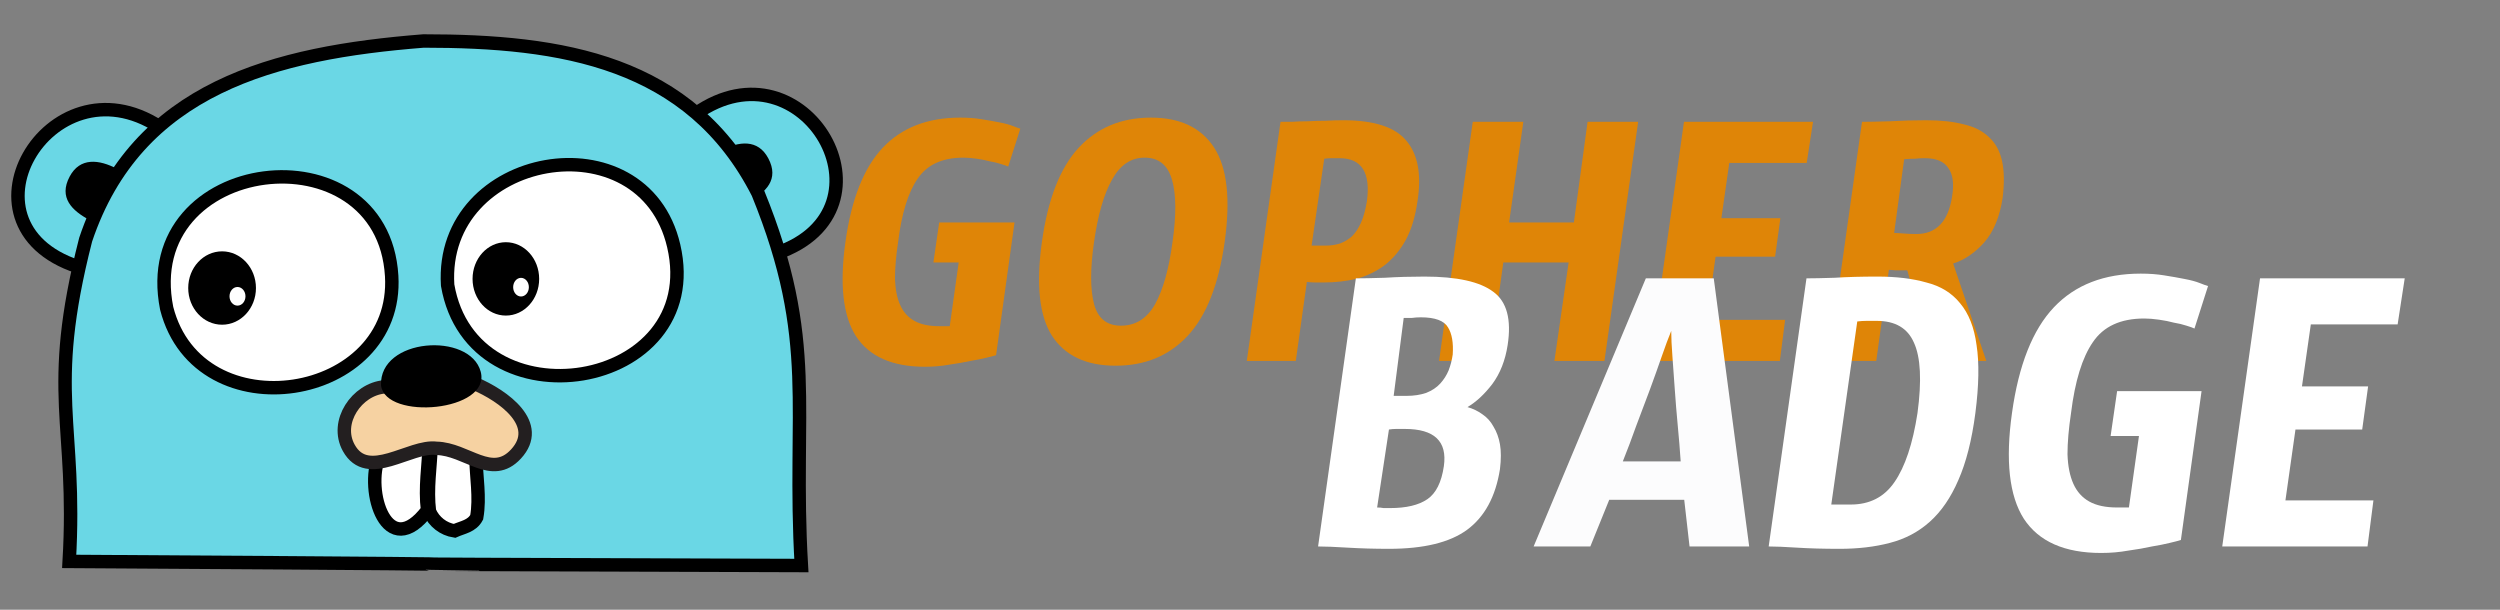 <?xml version="1.0" encoding="UTF-8" standalone="no"?>
<!-- Generator: Adobe Illustrator 19.0.0, SVG Export Plug-In . SVG Version: 6.00 Build 0)  -->

<svg
   version="1.1"
   id="Calque_1"
   x="0px"
   y="0px"
   viewBox="0 0 1230 300"
   style="enable-background:new 0 0 1230 300;"
   xml:space="preserve"
   sodipodi:docname="gopherbadge-white.svg"
   inkscape:version="1.2.2 (1:1.2.2+202212051552+b0a8486541)"
   xmlns:inkscape="http://www.inkscape.org/namespaces/inkscape"
   xmlns:sodipodi="http://sodipodi.sourceforge.net/DTD/sodipodi-0.dtd"
   xmlns="http://www.w3.org/2000/svg"
   xmlns:svg="http://www.w3.org/2000/svg"><rect x="0" y="0" width="1230" height="300" fill="#808080" stroke="none"/><defs
   id="defs100"><rect
     x="501.956"
     y="210.717"
     width="582.772"
     height="-99.68"
     id="rect1571" /><rect
     x="501.956"
     y="210.717"
     width="582.772"
     height="0"
     id="rect1571-1" /></defs><sodipodi:namedview
   id="namedview98"
   pagecolor="#ffffff"
   bordercolor="#666666"
   borderopacity="1.0"
   inkscape:showpageshadow="2"
   inkscape:pageopacity="0.0"
   inkscape:pagecheckerboard="0"
   inkscape:deskcolor="#d1d1d1"
   showgrid="false"
   inkscape:zoom="0.75309747"
   inkscape:cx="697.12092"
   inkscape:cy="231.04579"
   inkscape:window-width="1920"
   inkscape:window-height="1019"
   inkscape:window-x="1920"
   inkscape:window-y="24"
   inkscape:window-maximized="1"
   inkscape:current-layer="text1569" />
<style
   type="text/css"
   id="style68">
	.st0{fill:#344358;}
	.st1{fill:#F39208;}
	.st2{fill:#FCC010;}
	.st3{fill:#F49619;}
	.st4{fill:#EC630E;}
	.st5{fill:#CBEAFC;}
	.st6{fill:#77C2E0;}
	.st7{fill:#F9DE6A;}
	.st8{fill:#C6781A;}
	.st9{fill:#010202;}
</style>





















<g
   id="XMLID_60_"
   transform="matrix(1.322,0,0,1.322,-710.237,-50.924)">
	<g
   id="g1002"
   transform="translate(497.254,12.478)"><path
     style="clip-rule:evenodd;fill:#6ad7e5;fill-rule:evenodd;stroke:#000000;stroke-width:5;stroke-linecap:round;stroke-dasharray:none"
     inkscape:connector-curvature="0"
     id="path918"
     d="M 71.347,126.023 C 20.118,111.617 58.211,46.446 99.349,73.252 Z" /><path
     style="clip-rule:evenodd;fill:#6ad7e5;fill-rule:evenodd;stroke:#000000;stroke-width:5;stroke-linecap:round;stroke-dasharray:none"
     inkscape:connector-curvature="0"
     id="path920"
     d="m 298.955,68.361 c 40.549,-28.481 77.192,35.778 30.066,51.946 z" /><path
     style="clip-rule:evenodd;fill-rule:evenodd;stroke-width:0.85"
     inkscape:connector-curvature="0"
     id="path930"
     d="m 73.485,108.023 c -6.759,-3.575 -11.717,-8.431 -7.583,-16.248 3.827,-7.237 10.938,-6.451 17.697,-2.876 z" /><path
     style="clip-rule:evenodd;fill-rule:evenodd;stroke-width:0.85"
     inkscape:connector-curvature="0"
     id="path932"
     d="m 318.344,101.227 c 6.759,-3.575 11.717,-8.431 7.583,-16.248 -3.827,-7.237 -10.938,-6.451 -17.697,-2.876 z" /><g
     transform="matrix(0.85,0,0,0.85,31.418,30.142)"
     id="g940">
	<path
   style="clip-rule:evenodd;fill:#6ad7e5;fill-rule:evenodd;stroke:#000000;stroke-width:5.885;stroke-linecap:round;stroke-dasharray:none"
   inkscape:connector-curvature="0"
   id="path938"
   d="m 195.512,13.124 c 60.365,0 116.953,8.633 146.452,66.629 26.478,65.006 14.956,94.331 18.994,163.033 -320.312,-1.09 -0.64,0.15 -320.577,-1.8 C 43.948,179.924 30.224,168.042 47.584,100.122 69.999,33.359 130.451,18.271 195.512,13.124"
   sodipodi:nodetypes="cccccc" />
</g><path
     style="clip-rule:evenodd;fill:#ffffff;fill-rule:evenodd;stroke:#000000;stroke-width:5;stroke-linecap:round;stroke-dasharray:none"
     inkscape:connector-curvature="0"
     id="path942"
     d="m 206.581,132.141 c 9.208,53.528 96.704,39.375 84.137,-14.611 -11.269,-48.411 -87.197,-35.011 -84.137,14.611" /><path
     style="clip-rule:evenodd;fill:#ffffff;fill-rule:evenodd;stroke:#000000;stroke-width:5;stroke-linecap:round;stroke-dasharray:none"
     inkscape:connector-curvature="0"
     id="path944"
     d="m 102.023,140.799 c 11.934,46.601 86.544,34.67 83.732,-12.075 -3.37,-55.985 -95.142,-45.182 -83.732,12.075" /><path
     style="clip-rule:evenodd;fill:#ffffff;fill-rule:evenodd;stroke:#000000;stroke-width:5;stroke-linecap:round;stroke-dasharray:none"
     inkscape:connector-curvature="0"
     id="path946"
     d="m 217.137,196.373 c 0.039,6.959 1.581,14.772 0.265,22.176 -1.777,3.358 -5.262,3.713 -8.266,5.07 -4.155,-0.652 -7.648,-3.38 -9.314,-7.266 -1.066,-8.45 0.398,-16.632 0.667,-25.085 z" /><g
     transform="matrix(0.85,0,0,0.85,31.418,52.142)"
     id="g952">
	<ellipse
   style="clip-rule:evenodd;fill-rule:evenodd"
   id="ellipse948"
   ry="16.062"
   rx="14.829"
   cy="95.404"
   cx="107.324" />
	<ellipse
   style="clip-rule:evenodd;fill:#ffffff;fill-rule:evenodd"
   id="ellipse950"
   ry="4.082"
   rx="3.496"
   cy="99.029"
   cx="114.069" />
</g><g
     transform="matrix(0.85,0,0,0.85,31.418,52.142)"
     id="g958">
	<ellipse
   style="clip-rule:evenodd;fill-rule:evenodd"
   id="ellipse954"
   ry="16.062"
   rx="14.582"
   cy="91.404"
   cx="231.571" />
	<ellipse
   style="clip-rule:evenodd;fill:#ffffff;fill-rule:evenodd"
   id="ellipse956"
   ry="4.082"
   rx="3.438"
   cy="95.029"
   cx="238.204" />
</g><path
     style="clip-rule:evenodd;fill:#ffffff;fill-rule:evenodd;stroke:#000000;stroke-width:5;stroke-linecap:round;stroke-dasharray:none"
     inkscape:connector-curvature="0"
     id="path960"
     d="m 181.133,195.616 c -5.497,13.322 3.065,39.961 17.98,20.312 -1.066,-8.45 0.398,-16.632 0.667,-25.085 z" /><g
     transform="matrix(0.85,0,0,0.85,31.418,52.142)"
     id="g966">
	<path
   style="clip-rule:evenodd;fill:#f6d2a2;fill-rule:evenodd;stroke:#231f20;stroke-width:5.885;stroke-linecap:round;stroke-dasharray:none"
   inkscape:connector-curvature="0"
   id="path962"
   d="m 178.431,138.673 c -12.059,1.028 -21.916,15.366 -15.646,26.709 8.303,15.024 26.836,-1.329 38.379,0.203 13.285,0.272 24.17,14.047 34.84,2.49 11.867,-12.854 -5.109,-25.373 -18.377,-30.97 z" />
	<path
   style="clip-rule:evenodd;fill-rule:evenodd"
   inkscape:connector-curvature="0"
   id="path964"
   d="m 176.913,138.045 c -0.893,-20.891 38.938,-23.503 43.642,-6.016 4.692,17.446 -41.681,21.498 -43.642,6.016 -1.565,-12.363 0,0 0,0 z" />
</g></g>
	
	
	
	
</g>
<g
   aria-label="GOPHER"
   transform="matrix(2.297,0,0,2.297,407.146,177.593)"
   id="text1569-2"
   style="font-size:84.615px;line-height:1.25;letter-spacing:0px;word-spacing:0px;white-space:pre;shape-inside:url(#rect1571-1);display:inline"><path
     d="M 36.102,-1.241 Q 35.425,-1.015 33.959,-0.677 32.605,-0.338 30.574,0 28.543,0.451 26.061,0.79 23.579,1.241 20.872,1.241 q -10.492,0 -14.779,-6.544 -4.174,-6.544 -2.256,-20.195 1.918,-13.764 8.01,-20.195 6.092,-6.431 16.585,-6.431 2.482,0 4.513,0.338 2.144,0.338 3.836,0.677 1.805,0.338 2.933,0.79 1.128,0.451 1.579,0.564 l -2.595,8.123 q -0.451,-0.226 -1.579,-0.564 -1.015,-0.338 -2.369,-0.564 -1.241,-0.338 -2.82,-0.564 -1.579,-0.226 -2.82,-0.226 -6.769,0 -9.815,4.513 -3.046,4.4 -4.174,13.538 -0.677,4.513 -0.677,7.897 0.113,3.385 1.128,5.641 1.015,2.256 3.046,3.385 2.031,1.128 5.303,1.128 h 2.256 L 28.092,-21.097 h -5.415 l 1.241,-8.574 h 16.133 z"
     style="font-family:Timmana;-inkscape-font-specification:Timmana;fill:#df8507"
     id="path6261" /><path
     d="m 73.897,-25.497 q 1.241,-8.687 -0.113,-13.313 -1.354,-4.738 -5.867,-4.738 -4.4,0 -6.995,4.738 -2.595,4.626 -3.836,13.313 -1.241,8.574 0,13.313 1.241,4.626 5.754,4.626 4.738,0 7.333,-4.626 2.595,-4.738 3.723,-13.313 z m 11.169,0 q -1.918,13.651 -7.897,20.082 -5.979,6.431 -15.456,6.431 -9.477,0 -13.651,-6.431 -4.062,-6.431 -2.144,-20.082 1.918,-13.764 7.897,-20.195 5.979,-6.431 15.456,-6.431 9.364,0 13.538,6.431 4.174,6.431 2.256,20.195 z"
     style="font-family:Timmana;-inkscape-font-specification:Timmana;fill:#df8507"
     id="path6263" /><path
     d="m 109.661,-43.436 q -0.79,0 -1.579,0 -0.79,0 -1.692,0.113 l -2.708,18.615 h 3.046 q 1.579,0 3.046,-0.451 1.467,-0.564 2.595,-1.579 1.128,-1.128 1.918,-2.933 0.79,-1.805 1.241,-4.513 1.241,-9.251 -5.867,-9.251 z m -12.636,-7.785 q 0.903,0 2.369,0 1.579,-0.113 3.385,-0.113 1.918,-0.113 3.836,-0.113 2.031,-0.113 3.836,-0.113 9.928,0 13.538,4.4 3.723,4.4 2.369,12.974 -0.677,4.851 -2.482,8.236 -1.805,3.272 -4.513,5.415 -2.708,2.031 -6.092,2.933 -3.272,0.79 -6.995,0.79 -0.903,0 -1.805,0 -0.903,0 -1.805,-0.113 L 100.297,0 H 89.804 Z"
     style="font-family:Timmana;-inkscape-font-specification:Timmana;fill:#df8507"
     id="path6265" /><path
     d="m 166.409,0 h -10.718 l 3.046,-21.097 H 144.747 L 141.814,0 H 130.983 l 7.22,-51.22 h 10.831 l -3.046,21.549 h 13.877 l 2.933,-21.549 h 10.831 z"
     style="font-family:Timmana;-inkscape-font-specification:Timmana;fill:#df8507"
     id="path6267" /><path
     d="m 176.224,0 7.22,-51.22 h 27.641 l -1.354,8.8 h -16.584 l -1.692,11.846 h 12.636 l -1.128,8.236 H 190.214 l -1.918,13.538 h 16.81 L 203.978,0 Z"
     style="font-family:Timmana;-inkscape-font-specification:Timmana;fill:#df8507"
     id="path6269" /><path
     d="m 233.198,-27.19 q 6.431,0 7.672,-8.01 0.677,-4.062 -0.79,-6.092 -1.354,-2.144 -5.077,-2.144 -1.015,0 -2.031,0.113 -1.015,0 -2.369,0.113 l -2.144,15.795 q 0.677,0 2.031,0.113 1.354,0.113 2.708,0.113 z m -11.62,-24.031 q 2.031,0 5.867,-0.113 3.836,-0.226 7.897,-0.226 4.738,0 8.123,0.903 3.385,0.79 5.415,2.82 2.031,1.918 2.708,5.077 0.677,3.159 0.113,7.785 -0.903,6.092 -3.949,9.59 -3.046,3.385 -6.656,4.513 L 248.203,0 h -11.508 l -5.415,-19.405 q -1.467,0 -2.482,0 -1.015,-0.113 -1.467,-0.113 L 224.624,0 H 214.357 Z"
     style="font-family:Timmana;-inkscape-font-specification:Timmana;fill:#df8507"
     id="path6271" /></g><g
   aria-label="BADGE"
   transform="matrix(1.135,0,0,1.135,643.554,268.86)"
   id="text1569"
   style="font-size:192px;line-height:1.25;letter-spacing:0px;word-spacing:0px;white-space:pre;shape-inside:url(#rect1571);display:inline"><path
     d="m 48.896,-99.328 q -2.048,0 -3.84,0.256 -1.792,0 -3.584,0 L 37.12,-65.28 h 5.632 q 4.608,0 8.448,-1.28 3.84,-1.536 6.144,-4.096 2.304,-2.56 3.584,-5.632 1.28,-3.328 1.792,-6.912 0.512,-7.68 -2.048,-11.776 -2.56,-4.352 -11.776,-4.352 z m -6.912,48.384 q -2.048,0 -3.84,0 -1.536,0 -3.072,0.256 l -5.12,33.792 q 1.536,0 2.816,0.256 1.28,0 2.816,0 10.496,0 16.128,-3.84 5.632,-3.84 7.168,-14.336 2.304,-16.128 -16.896,-16.128 z m -21.248,-65.28 q 4.608,0 12.544,-0.256 8.192,-0.512 17.152,-0.512 21.248,0 29.952,6.656 8.704,6.4 6.144,23.04 -1.536,9.984 -6.656,16.896 -5.12,6.656 -10.752,9.984 3.584,1.024 6.4,3.072 3.072,2.048 4.864,5.376 2.048,3.328 2.816,7.68 0.768,4.352 0,10.752 -2.816,17.92 -14.336,26.368 Q 57.6,1.024 35.072,1.024 25.6,1.024 17.152,0.512 8.96,0 4.352,0 Z"
     style="font-family:Timmana;-inkscape-font-specification:Timmana;fill:#ffffff;fill-opacity:1"
     id="path6274" /><path
     d="m 157.44,-93.44 q -1.792,4.352 -4.096,11.008 -2.304,6.656 -5.12,14.336 -2.816,7.424 -5.888,15.616 -2.816,7.936 -5.888,15.616 h 25.088 q -0.512,-7.68 -1.28,-15.616 -0.768,-8.192 -1.28,-15.616 -0.512,-7.68 -1.024,-14.336 -0.512,-6.656 -0.512,-11.008 z m -11.008,-22.784 h 29.44 L 191.232,0 h -25.856 l -2.304,-20.224 h -32.512 L 122.368,0 H 97.792 Z"
     style="font-family:Timmana;-inkscape-font-specification:Timmana;fill:#fcfcfd;fill-opacity:1"
     id="path6276" /><path
     d="m 235.264,-18.176 q 12.288,0 18.944,-9.728 6.912,-9.984 9.984,-29.952 2.816,-20.992 -1.536,-30.464 -4.096,-9.472 -16.128,-9.472 -2.304,0 -4.352,0 -2.048,0 -4.096,0.256 l -11.264,79.36 q 2.048,0 4.096,0 2.048,0 4.352,0 z m -19.2,-98.048 q 4.352,0 12.288,-0.256 7.936,-0.512 18.432,-0.512 12.288,0 21.248,2.56 9.216,2.304 14.592,8.96 5.632,6.656 7.168,18.176 1.792,11.52 -0.512,29.44 -2.304,17.664 -7.424,29.184 -4.864,11.264 -12.288,17.92 -7.424,6.656 -17.408,9.216 -9.728,2.56 -21.76,2.56 -10.496,0 -18.432,-0.512 Q 204.032,0 199.68,0 Z"
     style="font-family:Timmana;-inkscape-font-specification:Timmana;fill:#ffffff;fill-opacity:1"
     id="path6278" /><path
     d="m 378.368,-2.816 q -1.536,0.512 -4.864,1.28 -3.072,0.768 -7.68,1.536 -4.608,1.024 -10.24,1.792 -5.632,1.024 -11.776,1.024 -23.808,0 -33.536,-14.848 -9.472,-14.848 -5.12,-45.824 4.352,-31.232 18.176,-45.824 13.824,-14.592 37.632,-14.592 5.632,0 10.24,0.768 4.864,0.768 8.704,1.536 4.096,0.768 6.656,1.792 2.56,1.024 3.584,1.28 l -5.888,18.432 q -1.024,-0.512 -3.584,-1.28 -2.304,-0.768 -5.376,-1.28 -2.816,-0.768 -6.4,-1.28 -3.584,-0.512 -6.4,-0.512 -15.36,0 -22.272,10.24 -6.912,9.984 -9.472,30.72 -1.536,10.24 -1.536,17.92 0.256,7.68 2.56,12.8 2.304,5.12 6.912,7.68 4.608,2.56 12.032,2.56 h 5.12 l 4.352,-30.976 h -12.288 l 2.816,-19.456 h 36.608 z"
     style="font-family:Timmana;-inkscape-font-specification:Timmana;fill:#ffffff;fill-opacity:1"
     id="path6280" /><path
     d="m 396.287,0 16.384,-116.224 h 62.72 l -3.072,19.968 h -37.632 l -3.84,26.88 h 28.672 l -2.56,18.688 h -28.928 l -4.352,30.72 h 38.144 L 459.263,0 Z"
     style="font-family:Timmana;-inkscape-font-specification:Timmana;fill:#ffffff;fill-opacity:1"
     id="path6282" /></g></svg>
